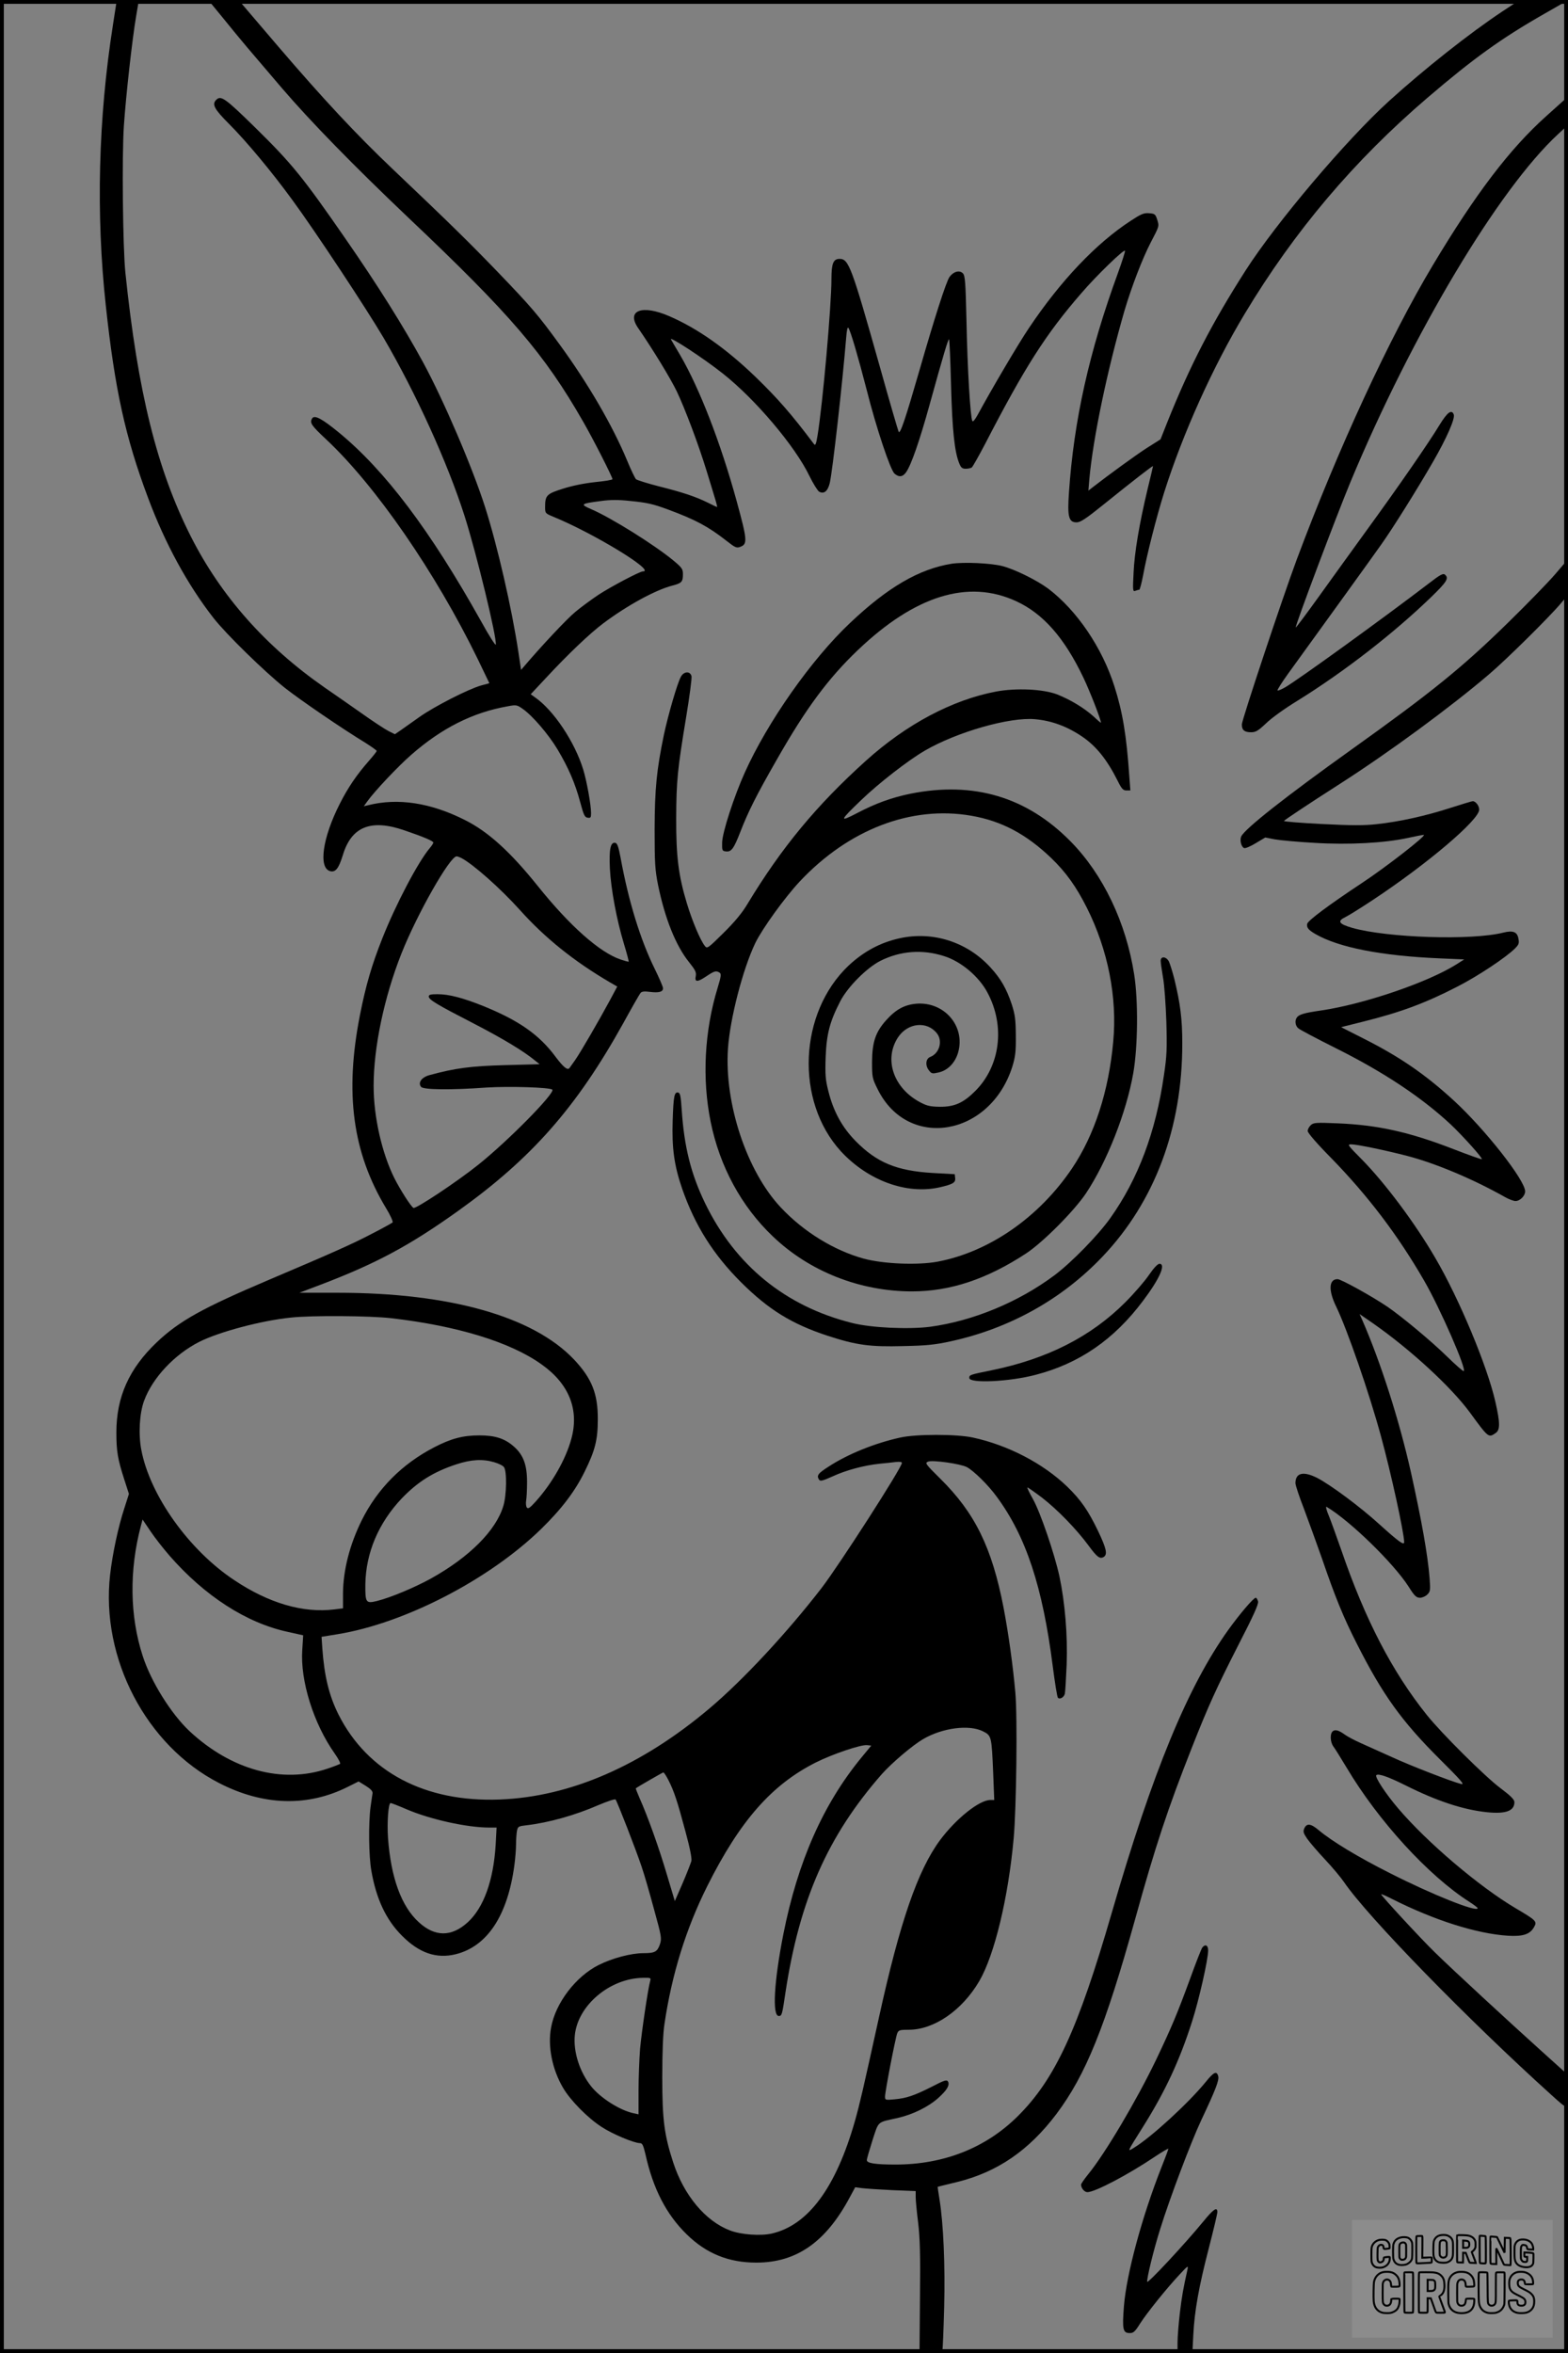 <?xml version="1.0" encoding="UTF-8"?>
<svg xmlns="http://www.w3.org/2000/svg" version="1.0" width="1024pt" height="1536pt" viewBox="0 0 1024 1536" preserveAspectRatio="xMidYMid meet">
  <rect x="0" y="0" width="1024" height="1536" fill="#808080" stroke="none"/>
  <g transform="translate(0.00 0.00) scale(1)">
    <g transform="translate(0,1536) scale(0.1,-0.1)" fill="#000000" stroke="none">
      <path d="M737 15193 c-95 -605 -111 -1233 -46 -1828 59 -547 127 -858 276 -1255 111 -298 259 -569 428 -785 82 -105 333 -350 465 -455 100 -79 375 -267 528 -360 39 -25 72 -48 72 -52 0 -4 -23 -33 -51 -65 -79 -90 -136 -173 -190 -280 -113 -222 -141 -420 -62 -440 35 -8 55 18 82 105 56 186 183 237 401 162 121 -41 190 -70 190 -80 0 -5 -11 -22 -24 -37 -77 -92 -221 -366 -309 -588 -69 -174 -108 -307 -146 -500 -101 -510 -49 -899 171 -1263 28 -46 46 -87 42 -92 -5 -4 -65 -38 -134 -73 -127 -67 -263 -127 -675 -302 -433 -184 -583 -267 -731 -407 -181 -172 -264 -357 -264 -589 0 -123 9 -175 52 -308 l30 -93 -31 -97 c-39 -119 -76 -292 -92 -431 -62 -545 236 -1115 711 -1359 289 -149 579 -157 842 -25 l70 35 47 -29 c32 -20 45 -34 44 -48 -2 -10 -7 -50 -13 -89 -14 -105 -12 -321 5 -416 32 -185 96 -321 200 -425 112 -113 225 -152 351 -121 206 51 339 252 383 580 6 43 11 105 11 136 0 32 3 72 6 89 6 29 10 31 63 37 145 17 316 65 470 132 57 24 107 41 111 36 10 -11 134 -330 170 -438 17 -49 53 -174 81 -278 49 -177 51 -190 39 -228 -17 -50 -33 -59 -108 -59 -80 0 -202 -32 -292 -77 -150 -75 -282 -248 -311 -408 -23 -123 7 -273 78 -394 49 -83 161 -197 253 -256 70 -46 211 -105 249 -105 16 0 22 -14 36 -72 50 -226 136 -393 270 -524 128 -125 273 -184 454 -184 263 0 455 134 612 429 l34 63 45 -6 c25 -3 114 -9 198 -13 l152 -6 0 -39 c0 -21 7 -97 16 -167 12 -101 15 -208 12 -490 l-3 -361 71 0 c55 0 73 4 78 15 3 8 8 135 12 283 7 278 -5 544 -30 702 -8 47 -13 85 -12 85 0 0 59 15 130 32 261 65 466 206 645 443 192 256 318 567 515 1275 132 476 212 717 369 1115 109 277 163 394 303 669 102 198 134 270 130 287 -4 13 -10 24 -15 24 -15 0 -104 -105 -179 -209 -265 -370 -495 -929 -761 -1846 -222 -766 -371 -1088 -615 -1330 -209 -207 -483 -315 -799 -315 -131 0 -187 9 -186 29 0 9 17 67 37 130 42 128 28 115 164 145 100 23 200 72 266 131 54 49 73 79 65 103 -8 19 -21 15 -112 -32 -111 -56 -162 -73 -238 -80 -61 -6 -63 -5 -63 18 0 33 68 386 80 414 9 20 17 22 75 22 165 0 348 126 460 317 100 171 190 546 225 933 18 199 25 795 11 950 -15 171 -45 388 -77 555 -76 393 -187 619 -413 842 -99 98 -102 103 -79 112 30 11 209 -14 252 -36 44 -23 140 -117 195 -193 192 -260 300 -589 366 -1106 14 -109 29 -202 34 -207 12 -12 39 2 45 26 3 12 8 99 12 192 7 189 -11 404 -47 574 -33 151 -125 419 -173 505 -24 42 -40 76 -36 76 4 0 48 -31 97 -68 100 -78 221 -202 301 -310 57 -78 75 -91 101 -75 25 17 16 55 -37 167 -65 135 -113 205 -203 292 -157 151 -385 270 -616 320 -107 23 -369 23 -473 0 -168 -37 -343 -108 -469 -190 -70 -45 -79 -58 -62 -85 8 -12 23 -8 90 22 86 40 207 72 306 82 33 3 79 8 103 11 28 3 42 1 42 -6 0 -30 -409 -666 -525 -817 -225 -291 -510 -598 -730 -784 -444 -375 -910 -578 -1370 -596 -489 -19 -864 179 -1054 554 -62 124 -93 251 -106 433 l-5 75 104 17 c438 71 990 356 1330 687 135 132 222 247 285 376 68 138 85 207 85 340 1 167 -39 267 -156 391 -267 281 -813 435 -1543 435 l-250 0 140 53 c362 138 580 255 895 480 482 344 775 677 1080 1226 56 102 107 191 113 198 8 10 25 12 62 7 59 -7 85 0 85 24 0 9 -24 65 -54 126 -93 188 -171 440 -223 725 -14 74 -22 96 -35 98 -31 6 -41 -42 -35 -168 7 -135 44 -334 92 -492 19 -62 32 -114 31 -116 -2 -1 -25 5 -52 14 -137 46 -333 219 -545 484 -177 220 -320 350 -471 426 -225 114 -440 147 -636 97 l-26 -6 23 32 c48 67 201 229 287 304 200 175 402 276 628 316 57 11 62 10 99 -16 65 -45 169 -167 228 -265 72 -121 115 -221 148 -344 23 -85 29 -99 49 -102 19 -3 22 1 22 30 0 54 -28 209 -51 284 -55 180 -193 387 -314 471 l-29 21 101 108 c143 154 286 290 373 355 156 117 339 217 450 246 62 16 70 24 70 75 0 33 -6 42 -61 88 -123 102 -407 280 -538 336 -74 32 -70 36 61 53 64 9 116 9 190 1 115 -11 153 -20 253 -57 178 -66 260 -110 379 -203 57 -45 67 -49 90 -40 49 18 47 43 -24 302 -105 381 -241 731 -367 948 -31 52 -58 99 -61 104 -15 26 212 -122 338 -222 213 -168 473 -475 566 -669 25 -51 54 -97 64 -103 32 -17 56 4 69 57 18 77 83 653 107 947 4 53 9 74 15 65 15 -23 64 -191 119 -404 63 -250 155 -524 182 -547 29 -25 54 -22 76 10 33 47 89 209 152 437 91 329 123 436 128 430 3 -3 9 -138 13 -301 8 -295 23 -436 54 -510 11 -27 19 -34 42 -34 15 0 33 4 39 8 6 4 46 75 89 157 258 499 395 714 626 980 101 118 282 292 286 278 2 -5 -19 -70 -46 -145 -188 -514 -288 -962 -320 -1433 -11 -158 -2 -195 50 -195 25 0 60 23 178 118 190 153 321 255 321 249 0 -3 -16 -69 -35 -148 -55 -230 -86 -415 -92 -548 -6 -115 -5 -124 11 -118 10 4 21 7 26 7 4 0 15 42 25 93 24 133 87 381 138 543 122 385 318 820 525 1164 325 541 715 1002 1197 1414 296 253 477 384 759 545 l159 91 -159 0 -159 0 -111 -73 c-217 -144 -509 -375 -742 -586 -279 -253 -737 -794 -937 -1106 -220 -344 -363 -620 -512 -992 l-44 -111 -87 -55 c-72 -46 -252 -177 -360 -261 l-24 -19 6 74 c25 273 117 711 230 1102 47 158 117 340 172 446 54 103 55 104 42 145 -12 38 -16 41 -53 44 -35 3 -53 -5 -120 -49 -225 -146 -459 -392 -665 -700 -68 -100 -248 -406 -335 -567 -19 -34 -31 -48 -35 -40 -13 24 -32 341 -38 645 -6 263 -9 304 -24 319 -22 22 -61 12 -87 -24 -22 -31 -99 -271 -197 -612 -91 -315 -125 -416 -135 -399 -4 8 -60 199 -123 425 -185 655 -203 704 -263 704 -41 0 -53 -30 -53 -131 0 -174 -57 -816 -91 -1023 -9 -55 -14 -67 -23 -55 -148 197 -237 298 -379 436 -195 188 -381 319 -566 399 -179 78 -283 37 -203 -78 95 -138 210 -326 252 -413 55 -116 142 -347 195 -520 20 -66 45 -146 54 -177 10 -32 16 -58 14 -58 -2 0 -29 13 -61 29 -77 38 -162 67 -322 107 -74 19 -140 40 -147 46 -6 7 -33 62 -58 123 -95 228 -254 501 -440 756 -142 195 -183 243 -402 471 -189 196 -309 314 -687 673 -237 225 -452 455 -751 804 l-257 301 -99 0 -99 0 92 -112 c50 -62 123 -151 163 -198 40 -47 142 -166 226 -265 186 -217 466 -504 826 -846 668 -632 889 -891 1140 -1329 65 -112 193 -364 193 -378 0 -5 -51 -13 -112 -19 -73 -8 -148 -23 -211 -43 -108 -34 -117 -44 -117 -121 0 -39 2 -41 53 -62 262 -107 673 -357 586 -357 -21 0 -208 -99 -291 -153 -46 -31 -113 -80 -150 -111 -55 -45 -219 -220 -330 -350 l-25 -29 -17 114 c-44 291 -137 695 -218 949 -82 257 -269 694 -405 945 -127 233 -296 503 -509 810 -277 400 -347 486 -586 721 -199 195 -225 213 -256 182 -29 -29 -13 -60 84 -157 112 -112 279 -312 413 -496 150 -204 486 -713 596 -900 212 -362 417 -814 528 -1160 79 -247 213 -800 205 -843 -2 -8 -46 61 -97 154 -332 593 -625 981 -927 1230 -111 91 -160 117 -175 93 -18 -29 -6 -46 91 -137 322 -301 714 -868 990 -1434 l76 -158 -55 -15 c-84 -24 -305 -137 -401 -205 -47 -33 -102 -72 -123 -87 l-38 -26 -42 21 c-23 12 -103 64 -177 117 -74 52 -182 127 -240 167 -384 267 -676 596 -873 985 -221 436 -347 943 -428 1723 -17 166 -23 762 -10 956 14 206 55 570 80 717 l18 107 -72 0 -72 0 -26 -167z m2276 -5434 c78 -41 257 -200 382 -339 163 -182 353 -335 589 -473 l47 -27 -47 -88 c-73 -135 -193 -342 -228 -392 -17 -24 -34 -48 -37 -52 -12 -17 -40 6 -89 71 -108 147 -242 240 -477 335 -133 53 -222 76 -296 76 -44 0 -57 -3 -57 -15 0 -21 54 -53 293 -176 191 -99 326 -180 401 -242 l30 -24 -225 -6 c-222 -6 -326 -19 -497 -66 -49 -14 -74 -49 -52 -76 15 -19 196 -21 431 -4 145 9 411 1 426 -14 20 -21 -287 -333 -482 -489 -137 -110 -411 -292 -425 -283 -18 11 -86 118 -124 193 -82 164 -136 401 -136 603 0 252 68 577 181 863 103 260 317 636 361 636 5 0 19 -5 31 -11z m-458 -3004 c432 -50 778 -156 981 -301 180 -127 248 -296 195 -487 -36 -133 -126 -290 -231 -407 -41 -45 -51 -52 -60 -40 -5 8 -7 28 -4 44 3 16 6 70 6 121 0 113 -24 178 -87 233 -59 52 -122 72 -224 72 -107 0 -184 -20 -296 -78 -210 -109 -370 -270 -473 -477 -79 -160 -121 -326 -122 -477 l0 -97 -57 -7 c-203 -25 -427 40 -653 191 -296 196 -551 554 -607 850 -20 103 -12 240 18 321 55 150 199 303 361 385 130 65 402 138 597 158 136 15 517 12 656 -4z m672 -940 c28 -8 57 -22 64 -32 20 -24 18 -183 -4 -254 -48 -160 -222 -334 -472 -473 -105 -58 -264 -125 -353 -147 -73 -18 -77 -11 -76 109 3 205 86 401 238 561 105 109 207 173 356 222 97 32 172 36 247 14z m-2121 -609 c231 -265 504 -441 775 -499 l99 -22 -6 -95 c-14 -202 74 -482 212 -677 25 -36 40 -64 34 -68 -6 -3 -41 -17 -80 -30 -296 -101 -630 -10 -903 245 -119 112 -251 322 -305 490 -85 261 -89 561 -11 853 l10 38 52 -77 c28 -42 84 -113 123 -158z m5314 -1148 c55 -28 56 -32 66 -270 l7 -178 -25 0 c-72 0 -223 -120 -329 -262 -145 -196 -262 -533 -399 -1158 -105 -476 -124 -559 -156 -673 -124 -436 -305 -682 -543 -737 -73 -17 -201 -8 -274 20 -160 61 -301 229 -371 445 -58 179 -71 277 -71 555 0 160 5 288 14 345 48 327 141 625 280 903 214 427 421 662 709 807 110 55 294 117 334 113 l28 -3 -66 -80 c-249 -304 -414 -677 -508 -1150 -61 -309 -74 -535 -30 -535 20 0 22 7 44 156 92 603 275 1019 629 1423 64 72 199 187 269 228 126 74 301 97 392 51z m-2054 -320 c36 -71 57 -134 110 -332 30 -110 43 -177 39 -195 -4 -14 -29 -79 -57 -144 l-51 -117 -53 177 c-51 172 -123 374 -178 497 -14 33 -25 60 -24 62 9 8 174 103 180 104 4 0 20 -24 34 -52z m-1710 -189 c154 -66 394 -119 538 -119 l49 0 -6 -112 c-14 -232 -78 -411 -182 -506 -106 -97 -215 -97 -321 1 -113 103 -181 290 -200 548 -7 104 2 229 17 229 5 0 52 -18 105 -41z m1590 -1121 c-15 -54 -56 -333 -66 -443 -5 -66 -10 -189 -10 -273 l0 -154 -32 7 c-88 18 -216 99 -277 175 -76 95 -118 227 -107 335 20 195 229 371 445 374 51 1 53 0 47 -21z"></path>
      <path d="M10098 14602 c-237 -212 -461 -506 -740 -972 -283 -472 -619 -1198 -890 -1924 -92 -247 -358 -1046 -358 -1075 0 -37 17 -51 60 -51 31 0 46 9 98 58 33 33 125 99 204 147 305 189 629 440 876 679 101 98 116 122 88 145 -11 10 -32 -1 -103 -56 -289 -221 -850 -627 -939 -679 -24 -14 -47 -24 -51 -21 -3 3 28 52 69 109 226 312 559 773 608 843 73 102 234 359 340 543 87 151 144 280 134 306 -14 36 -42 15 -93 -68 -72 -119 -268 -402 -471 -681 -96 -132 -239 -331 -319 -442 -80 -111 -147 -201 -149 -199 -6 7 264 725 358 951 403 967 967 1911 1356 2270 l65 60 -3 90 -3 90 -137 -123z"></path>
      <path d="M10153 11608 c-45 -52 -184 -195 -308 -316 -296 -289 -490 -447 -1015 -822 -438 -313 -699 -519 -724 -570 -11 -24 0 -69 19 -76 8 -3 42 11 76 32 l62 37 61 -12 c33 -6 150 -17 259 -23 227 -14 459 -1 611 32 50 11 96 20 104 20 24 0 -251 -214 -408 -317 -210 -139 -347 -241 -353 -263 -6 -24 8 -41 53 -67 152 -88 432 -143 813 -159 l159 -7 -52 -33 c-186 -117 -603 -259 -881 -300 -112 -16 -147 -26 -161 -48 -13 -19 -9 -52 10 -68 9 -9 121 -68 247 -131 314 -157 560 -321 750 -498 79 -75 209 -219 202 -226 -3 -2 -85 27 -183 65 -288 112 -495 158 -756 169 -144 6 -160 5 -178 -12 -11 -10 -20 -27 -20 -38 0 -12 59 -81 153 -176 241 -247 436 -504 607 -800 105 -181 284 -591 258 -591 -6 0 -54 42 -107 94 -104 102 -296 261 -389 325 -100 68 -304 181 -327 181 -57 0 -61 -73 -9 -179 72 -149 217 -567 293 -848 65 -237 151 -631 151 -690 0 -23 -36 3 -161 116 -125 114 -319 258 -408 304 -90 45 -141 33 -141 -35 0 -13 25 -89 56 -168 30 -80 82 -224 116 -320 88 -257 141 -387 229 -560 169 -334 293 -506 542 -754 135 -134 164 -167 141 -162 -59 14 -333 120 -454 176 -69 31 -159 72 -200 90 -41 18 -88 43 -105 55 -41 30 -65 37 -81 24 -20 -16 -17 -72 4 -100 10 -13 49 -76 87 -139 206 -346 533 -704 801 -875 30 -19 54 -38 54 -41 0 -30 -292 86 -570 227 -211 106 -382 210 -468 282 -51 43 -78 47 -94 12 -9 -21 -7 -30 18 -67 16 -23 68 -84 116 -135 48 -51 105 -119 126 -150 155 -227 808 -896 1352 -1387 116 -104 110 -106 110 21 l0 108 -172 155 c-211 190 -584 534 -696 644 -90 87 -352 371 -352 380 0 4 32 -10 71 -30 278 -140 553 -227 757 -240 98 -6 145 9 171 58 20 35 14 42 -122 122 -238 141 -577 429 -766 651 -82 96 -154 206 -143 217 13 13 80 -11 192 -67 206 -103 377 -159 533 -175 122 -12 177 9 177 66 0 17 -24 41 -92 92 -98 73 -384 357 -480 477 -226 282 -403 623 -558 1075 -30 85 -66 186 -81 223 -16 37 -23 64 -16 61 152 -90 436 -366 536 -521 38 -61 50 -72 74 -73 15 0 37 10 48 21 20 20 21 28 15 108 -12 152 -52 376 -122 691 -76 339 -197 717 -318 994 l-17 38 87 -60 c245 -171 510 -415 633 -582 122 -167 122 -167 169 -134 29 20 29 65 -2 202 -53 234 -236 673 -393 941 -132 227 -329 490 -481 644 -92 93 -95 97 -67 97 37 0 233 -41 363 -75 189 -49 437 -154 642 -270 25 -14 55 -25 67 -25 30 0 63 34 63 63 0 73 -262 406 -468 595 -187 171 -352 284 -588 403 l-146 74 144 36 c245 61 407 121 618 230 131 67 315 189 374 248 25 25 28 34 22 65 -8 43 -35 54 -99 38 -207 -52 -755 -34 -986 31 -89 26 -100 44 -44 71 21 10 101 60 178 111 357 236 695 523 695 590 0 25 -23 55 -42 55 -6 0 -72 -20 -147 -44 -157 -51 -331 -90 -481 -106 -81 -9 -161 -9 -357 1 -139 7 -250 16 -248 20 6 8 148 103 365 242 319 204 727 504 975 716 111 94 394 374 468 462 l48 57 -3 113 -3 113 -82 -96z"></path>
      <path d="M6215 11680 c-212 -34 -417 -153 -663 -386 -252 -237 -539 -646 -688 -977 -70 -155 -147 -392 -148 -457 -1 -52 0 -55 25 -58 35 -4 51 18 92 123 54 139 105 241 245 485 186 326 331 522 524 706 373 356 720 464 1033 320 177 -81 316 -239 440 -499 44 -92 115 -275 115 -295 0 -2 -21 15 -47 40 -61 55 -151 110 -239 145 -92 35 -266 43 -397 19 -287 -54 -587 -213 -852 -452 -323 -291 -551 -567 -773 -934 -35 -59 -83 -117 -157 -190 -103 -102 -107 -104 -122 -85 -30 38 -82 162 -117 277 -55 181 -71 308 -70 558 1 242 8 314 65 659 22 134 38 254 35 267 -9 35 -51 32 -70 -5 -24 -45 -82 -246 -110 -376 -48 -231 -60 -352 -61 -620 0 -220 3 -263 22 -360 45 -220 116 -398 203 -506 40 -50 48 -66 44 -89 -9 -42 9 -43 66 -5 55 37 66 40 89 26 12 -8 11 -23 -12 -98 -87 -283 -103 -596 -46 -876 59 -291 200 -552 406 -748 239 -229 569 -359 909 -359 249 0 487 79 744 247 110 72 315 278 392 393 137 206 264 528 309 785 30 171 33 471 6 643 -53 340 -203 654 -416 870 -286 290 -633 393 -1044 311 -123 -25 -231 -64 -352 -128 -117 -61 -112 -49 31 88 117 112 303 256 412 320 211 123 558 222 723 206 109 -10 210 -48 307 -114 91 -62 161 -149 231 -288 26 -53 36 -63 57 -63 l26 0 -7 93 c-18 266 -44 420 -97 586 -80 253 -245 496 -432 638 -74 55 -219 127 -301 148 -75 19 -250 27 -330 15z m128 -1645 c198 -34 359 -120 523 -277 96 -93 162 -185 232 -324 138 -275 199 -585 172 -874 -29 -322 -122 -609 -269 -827 -216 -320 -541 -545 -878 -609 -130 -24 -354 -15 -483 20 -195 54 -393 176 -541 334 -222 236 -369 678 -345 1036 13 195 97 521 179 691 46 94 191 295 289 400 320 341 729 498 1121 430z"></path>
      <path d="M5875 9235 c-127 -28 -234 -86 -333 -178 -326 -309 -350 -884 -51 -1212 176 -191 428 -284 644 -236 88 20 106 31 103 60 l-3 26 -145 8 c-233 14 -363 67 -501 207 -89 90 -147 195 -180 330 -18 71 -21 104 -17 220 6 151 27 232 96 365 49 94 173 218 262 263 130 65 273 76 414 31 111 -34 229 -133 285 -239 116 -217 84 -477 -79 -641 -78 -78 -135 -104 -230 -104 -62 1 -84 5 -128 28 -177 92 -242 282 -147 426 64 95 189 108 254 25 39 -50 16 -131 -45 -154 -29 -12 -33 -57 -6 -89 15 -20 22 -21 61 -12 60 13 108 62 128 130 49 171 -89 333 -272 319 -79 -7 -134 -37 -198 -108 -69 -77 -91 -142 -92 -271 0 -101 1 -108 37 -180 198 -400 737 -307 880 151 19 63 23 96 22 200 -1 107 -5 136 -27 205 -34 101 -71 166 -138 239 -152 167 -377 239 -594 191z"></path>
      <path d="M7580 9088 c0 -13 7 -61 15 -108 9 -47 18 -177 22 -290 5 -178 3 -224 -16 -350 -53 -369 -168 -675 -349 -930 -79 -112 -254 -291 -366 -375 -236 -176 -532 -298 -812 -336 -140 -18 -386 -7 -510 25 -435 109 -762 376 -959 781 -93 192 -137 369 -153 610 -6 90 -10 110 -23 113 -25 5 -31 -22 -36 -183 -6 -181 10 -294 62 -445 84 -241 203 -429 384 -610 181 -180 332 -273 567 -350 187 -61 276 -73 494 -67 151 3 208 9 308 31 386 84 728 275 993 554 341 359 521 841 520 1392 0 159 -13 259 -52 420 -12 47 -28 97 -35 113 -18 34 -54 37 -54 5z"></path>
      <path d="M7504 7038 c-27 -40 -96 -120 -154 -178 -224 -225 -511 -371 -875 -445 -142 -29 -145 -30 -145 -50 0 -37 260 -25 432 20 286 74 513 230 703 484 108 143 151 241 107 241 -12 0 -37 -27 -68 -72z"></path>
      <path d="M7852 2647 c-6 -7 -42 -99 -80 -204 -84 -229 -121 -317 -222 -529 -127 -264 -332 -611 -444 -748 -25 -31 -46 -61 -46 -67 0 -23 22 -49 41 -49 50 0 263 112 442 232 48 32 87 55 87 51 0 -5 -20 -59 -45 -121 -127 -322 -228 -696 -245 -905 -12 -155 -7 -177 39 -177 23 0 34 10 67 63 45 70 175 232 260 322 51 55 55 58 49 30 -27 -121 -37 -175 -50 -285 -8 -69 -15 -155 -15 -192 l0 -68 48 0 49 0 6 118 c8 157 36 315 102 569 30 117 55 221 55 233 0 37 -26 19 -92 -62 -119 -145 -363 -407 -366 -393 -4 19 41 206 85 345 62 200 202 570 268 710 94 199 117 260 111 286 -10 38 -29 29 -83 -38 -111 -136 -355 -360 -467 -428 -46 -28 -50 -36 62 142 142 227 235 426 316 679 45 139 106 408 106 467 0 34 -19 43 -38 19z"></path>
    </g>
  </g>
  <rect x="0.0" y="0.0" width="1024.0" height="1536.0" fill="none" stroke="black" stroke-width="5"></rect>
  <g transform="translate(882.93 1449.20) scale(0.128)" opacity="1.0">
    <rect x="0" y="0" width="1024.0" height="600.0" fill="white" fill-opacity="0.1"></rect>
    <g transform="translate(0,650) scale(0.1,-0.1)" stroke="none">
      <path fill="none" stroke="#000000" stroke-width="100" d="M4491 5720 c-164 -43 -269 -147 -319 -315 -19 -65 -29 -577 -13 -693 25 -190 116 -310 276 -367 63 -23 284 -32 370 -16 122 22 249 110 294 205 51 104 56 150 56 496 0 341 -4 385 -48 478 -46 100 -156 184 -282 217 -83 21 -241 19 -334 -5z m270 -273 c19 -12 43 -40 54 -62 18 -37 20 -64 23 -320 5 -339 -1 -384 -56 -436 -87 -82 -235 -56 -289 51 -22 43 -23 53 -23 335 0 314 7 370 52 412 34 32 66 42 139 42 53 1 73 -4 100 -22z"></path>
      <path fill="none" stroke="#000000" stroke-width="100" d="M5367 5723 c-4 -3 -7 -311 -7 -683 0 -618 1 -679 17 -691 12 -10 51 -14 152 -14 l136 0 3 248 2 248 67 -3 67 -3 34 -85 c18 -47 58 -152 89 -235 30 -82 63 -158 73 -168 14 -15 40 -19 165 -24 l148 -6 -5 34 c-4 19 -49 143 -102 276 -53 133 -96 246 -96 251 0 6 15 19 33 31 53 33 104 92 134 156 27 57 28 67 27 195 0 115 -4 144 -23 193 -31 80 -76 135 -148 183 -83 56 -166 82 -303 94 -129 11 -453 14 -463 3z m541 -300 c55 -27 77 -73 77 -163 0 -61 -4 -82 -23 -111 -34 -55 -73 -69 -191 -69 l-101 0 0 187 0 186 101 -6 c66 -4 114 -12 137 -24z"></path>
      <path fill="none" stroke="#000000" stroke-width="100" d="M6514 5685 c-4 -9 -5 -320 -2 -690 3 -511 7 -678 16 -687 19 -19 273 -30 291 -13 11 11 13 126 12 675 -1 364 -6 672 -11 685 -11 28 -27 31 -187 40 -99 6 -114 5 -119 -10z"></path>
      <path fill="none" stroke="#000000" stroke-width="100" d="M3355 5683 c-27 -3 -55 -9 -62 -15 -10 -8 -13 -150 -13 -683 0 -592 2 -674 15 -685 12 -10 52 -11 173 -6 362 15 578 29 590 38 8 7 12 46 12 129 0 108 -2 119 -20 129 -11 6 -24 9 -28 7 -4 -3 -103 -8 -221 -12 l-214 -7 5 545 c4 384 2 549 -5 556 -11 11 -120 12 -232 4z"></path>
      <path fill="none" stroke="#000000" stroke-width="100" d="M7067 5654 c-4 -4 -7 -310 -7 -680 0 -625 1 -673 18 -692 15 -18 31 -21 152 -24 l134 -3 -3 400 c-2 277 1 397 8 390 11 -11 153 -311 251 -530 96 -215 128 -281 142 -292 7 -6 82 -14 165 -17 l153 -7 11 28 c14 34 3 1333 -11 1347 -5 5 -70 11 -144 14 l-136 5 -1 -54 c-1 -30 -5 -200 -8 -379 l-6 -325 -73 150 c-40 83 -123 256 -184 385 -61 129 -117 242 -125 252 -11 12 -40 18 -121 22 -59 4 -130 9 -157 12 -28 3 -54 2 -58 -2z"></path>
      <path fill="none" stroke="#000000" stroke-width="100" d="M2507 5614 c-220 -49 -342 -159 -394 -357 -24 -91 -24 -641 0 -740 57 -233 232 -339 510 -310 56 6 127 21 158 33 76 29 187 114 226 174 64 95 67 114 71 505 2 232 -1 371 -8 404 -27 126 -116 235 -228 278 -74 29 -236 35 -335 13z m191 -281 c15 -11 36 -35 47 -54 19 -32 20 -52 20 -349 0 -309 0 -316 -23 -362 -31 -62 -75 -89 -155 -95 -53 -4 -67 -2 -97 19 -19 13 -44 41 -55 63 -19 37 -20 60 -20 350 0 337 2 351 60 405 54 51 169 63 223 23z"></path>
      <path fill="none" stroke="#000000" stroke-width="100" d="M8568 5491 c-133 -43 -219 -134 -262 -280 -13 -45 -16 -107 -16 -343 0 -320 9 -395 60 -506 73 -156 258 -255 506 -269 191 -11 324 47 376 165 19 42 22 70 26 288 4 209 3 242 -11 256 -19 18 -186 38 -347 41 l-105 2 -3 -95 c-1 -52 2 -102 7 -109 6 -10 33 -16 75 -19 l66 -4 0 -105 c0 -98 -1 -105 -26 -130 -23 -23 -31 -25 -99 -21 -64 3 -79 7 -112 34 -21 16 -49 52 -63 80 -25 49 -25 51 -25 324 0 303 6 348 56 402 28 29 32 30 99 26 105 -6 152 -50 167 -158 8 -53 9 -54 48 -62 22 -5 90 -10 150 -11 l110 -2 3 43 c4 52 -30 180 -66 245 -53 99 -179 183 -317 212 -96 20 -226 18 -297 -4z"></path>
      <path fill="none" stroke="#000000" stroke-width="100" d="M1390 5484 c-203 -45 -359 -207 -390 -404 -13 -83 -13 -616 0 -694 20 -123 100 -235 203 -281 98 -45 271 -51 387 -13 211 67 340 238 340 451 0 54 -3 69 -17 74 -24 9 -264 -15 -280 -28 -7 -7 -13 -31 -13 -60 0 -56 -13 -95 -43 -128 -31 -34 -95 -61 -144 -61 -35 0 -48 6 -77 35 -52 52 -58 99 -54 423 3 257 5 280 24 323 42 89 120 132 202 109 53 -14 72 -42 81 -120 11 -90 15 -92 150 -79 62 6 125 15 138 20 25 9 25 10 21 107 -3 82 -9 106 -33 155 -33 68 -97 130 -163 160 -60 27 -235 33 -332 11z"></path>
      <path fill="none" stroke="#000000" stroke-width="100" d="M1600 3845 c-239 -44 -424 -235 -476 -495 -22 -109 -33 -831 -15 -1000 31 -300 174 -492 425 -572 45 -15 100 -21 211 -25 181 -6 263 8 380 66 147 73 214 152 266 311 26 78 32 117 37 219 4 98 2 125 -9 132 -22 14 -393 11 -407 -3 -7 -7 -12 -39 -12 -73 0 -169 -84 -275 -217 -275 -68 0 -110 18 -150 64 -65 73 -68 99 -68 606 0 446 1 456 22 515 78 208 337 201 392 -11 6 -23 13 -75 16 -115 3 -41 10 -78 15 -83 10 -10 289 -10 357 0 63 9 67 18 60 147 -12 210 -62 331 -181 445 -86 82 -165 123 -280 146 -94 19 -261 20 -366 1z"></path>
      <path fill="none" stroke="#000000" stroke-width="100" d="M5376 3840 c-151 -39 -268 -118 -350 -237 -106 -157 -118 -245 -114 -863 4 -463 5 -477 27 -550 33 -106 72 -178 131 -243 123 -135 290 -197 526 -197 326 0 528 127 610 384 34 106 48 339 20 349 -29 12 -386 9 -400 -2 -7 -6 -16 -44 -20 -85 -17 -192 -81 -266 -226 -266 -93 1 -163 55 -197 152 -16 48 -18 92 -18 503 0 437 1 452 22 520 26 81 57 119 121 147 78 35 188 8 237 -56 30 -40 55 -133 55 -206 0 -92 6 -95 157 -92 70 1 161 5 201 8 87 8 88 9 78 158 -12 189 -62 314 -170 422 -76 76 -130 109 -241 144 -102 33 -337 38 -449 10z"></path>
      <path fill="none" stroke="#000000" stroke-width="100" d="M8441 3845 c-204 -45 -357 -196 -406 -402 -24 -99 -17 -331 13 -416 47 -137 141 -225 342 -323 334 -162 396 -203 438 -284 19 -37 23 -57 20 -116 -3 -59 -8 -77 -30 -107 -39 -50 -98 -70 -190 -65 -137 7 -187 57 -188 185 0 95 4 94 -223 86 -106 -3 -198 -10 -204 -16 -17 -13 -17 -107 1 -200 44 -226 196 -375 436 -423 103 -20 339 -15 435 10 199 53 340 189 391 377 21 78 28 222 15 311 -16 115 -56 191 -145 276 -85 81 -145 117 -386 235 -250 122 -298 173 -301 319 -3 109 52 167 164 175 115 8 183 -49 194 -164 3 -32 10 -64 16 -70 10 -14 340 -17 387 -4 24 7 25 9 22 92 -5 150 -54 269 -153 369 -69 70 -189 133 -297 155 -90 18 -265 18 -351 0z"></path>
      <path fill="none" stroke="#000000" stroke-width="100" d="M2710 3833 c-14 -2 -29 -9 -35 -14 -7 -7 -9 -354 -7 -1017 3 -910 5 -1008 20 -1019 20 -16 384 -18 413 -3 19 10 19 32 19 1019 0 923 -1 1010 -16 1022 -13 10 -61 14 -193 16 -97 1 -187 -1 -201 -4z"></path>
      <path fill="none" stroke="#000000" stroke-width="100" d="M3455 3833 c-47 -12 -45 32 -45 -1034 0 -987 0 -1009 19 -1019 12 -6 98 -10 210 -10 159 0 192 3 205 16 14 13 16 61 16 370 l0 355 81 -3 82 -3 88 -245 c49 -135 105 -292 124 -350 20 -58 45 -113 57 -122 18 -16 45 -18 229 -18 184 0 210 2 216 16 7 19 16 -7 -153 448 -74 197 -134 362 -134 366 0 4 23 22 50 40 162 104 228 273 217 560 -8 225 -46 336 -153 450 -104 110 -219 160 -413 179 -101 11 -657 13 -696 4z m721 -409 c64 -48 69 -61 72 -231 4 -176 -7 -223 -59 -267 -43 -36 -89 -46 -216 -46 l-113 0 0 286 0 286 144 -4 c127 -3 148 -5 172 -24z"></path>
      <path fill="none" stroke="#000000" stroke-width="100" d="M6510 3834 c-51 -11 -50 7 -50 -683 1 -672 7 -842 35 -951 45 -175 148 -311 289 -380 117 -58 200 -73 376 -68 124 4 156 9 225 32 108 37 176 79 246 153 61 66 117 169 140 258 9 37 13 248 16 831 4 727 3 782 -13 795 -13 11 -57 14 -204 14 -171 0 -190 -2 -209 -19 -21 -19 -21 -19 -21 -746 0 -782 0 -782 -52 -861 -64 -95 -228 -106 -302 -19 -61 73 -60 64 -66 877 -4 562 -8 745 -17 754 -13 13 -341 23 -393 13z"></path>
    </g>
  </g>
</svg>
